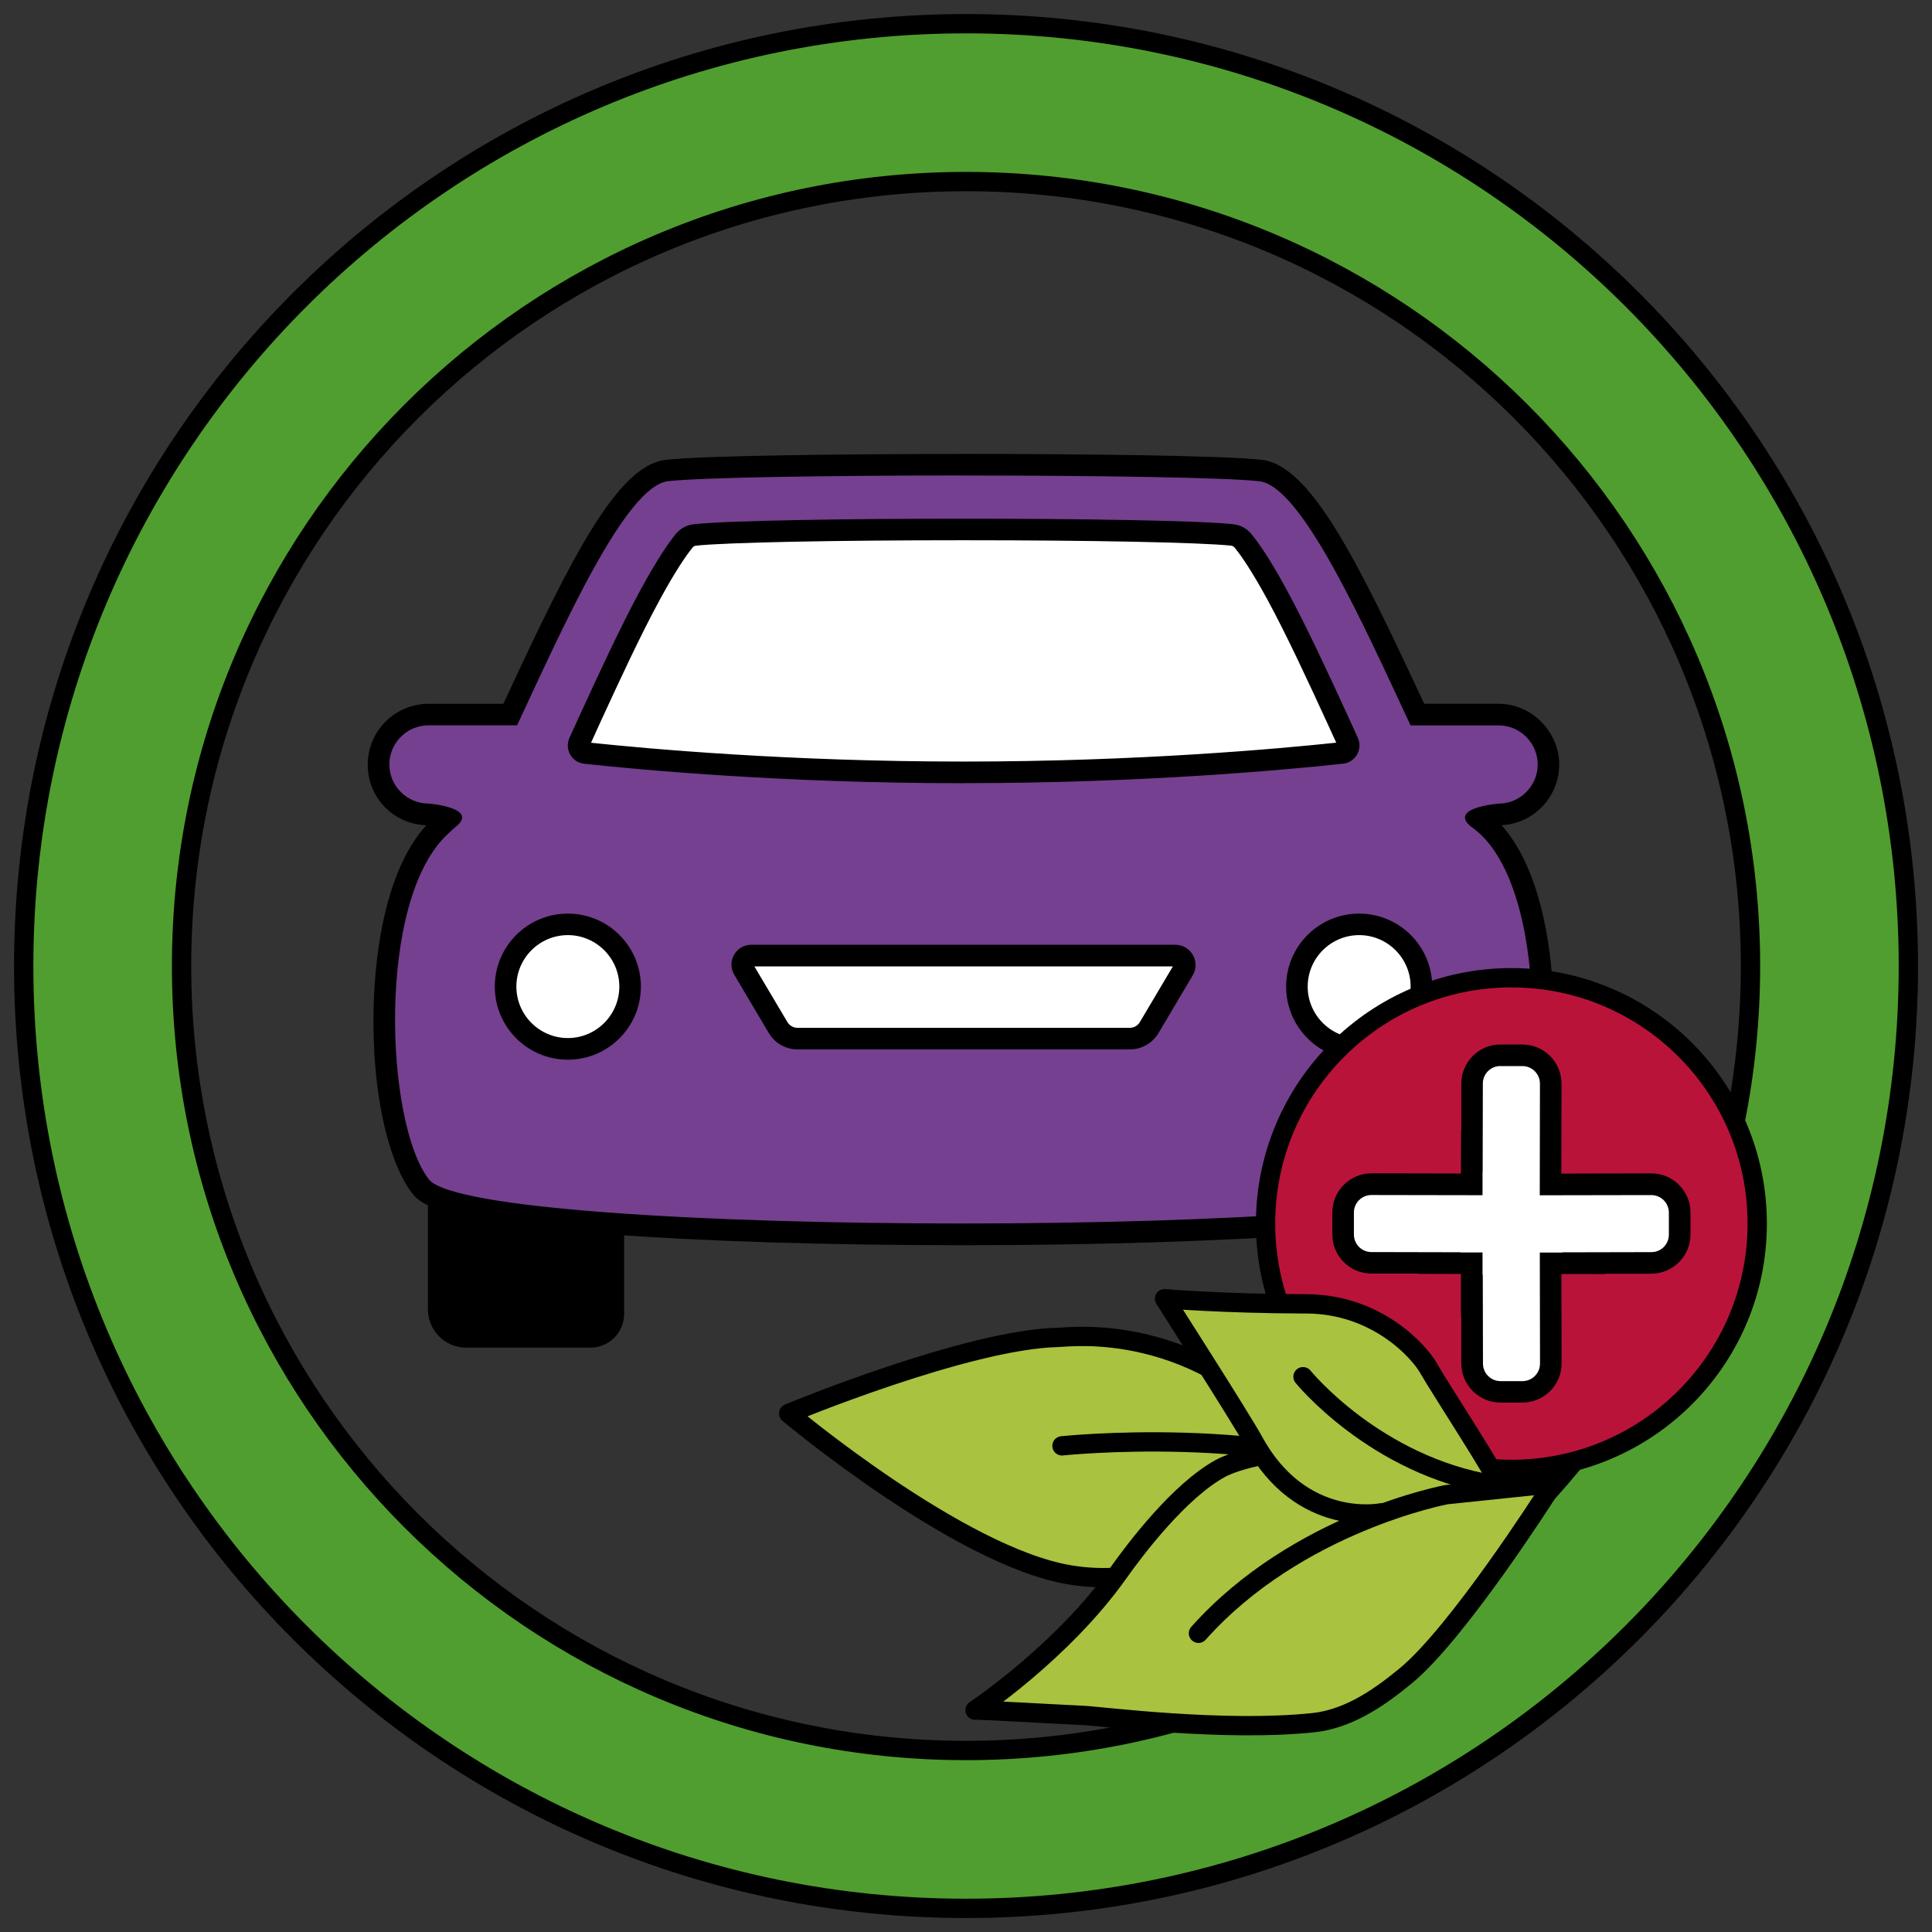 <svg width="150" height="150" viewBox="0 0 150 150" fill="none" xmlns="http://www.w3.org/2000/svg">
<rect x="0" y="0" width="150" height="150" fill="#333333" stroke="none"/>
<g clip-path="url(#clip0_172_4572)">
<path d="M92.602 75.723L89.943 80.211C89.481 80.992 88.636 81.474 87.726 81.474H61.916C61.006 81.474 60.166 80.992 59.699 80.211L57.01 75.674C56.404 74.65 57.139 73.352 58.332 73.352H91.255C92.473 73.352 93.224 74.674 92.607 75.723H92.602Z" fill="white"/>
<path d="M44.087 82.274C40.956 82.274 38.416 79.734 38.416 76.603C38.416 73.472 40.956 70.932 44.087 70.932C47.218 70.932 49.758 73.472 49.758 76.603C49.758 79.734 47.218 82.274 44.087 82.274Z" fill="white"/>
<path d="M105.525 82.274C102.393 82.274 99.853 79.734 99.853 76.603C99.853 73.472 102.393 70.932 105.525 70.932C108.656 70.932 111.196 73.472 111.196 76.603C111.196 79.734 108.656 82.274 105.525 82.274Z" fill="white"/>
<path d="M44.207 57.288C44.465 56.717 44.738 56.115 45.027 55.489C46.503 52.283 48.173 48.65 49.763 45.727C51.021 43.421 51.901 42.149 52.462 41.458C52.81 41.026 53.322 40.752 53.874 40.698C59.296 40.131 90.316 40.131 95.739 40.698C96.29 40.757 96.792 41.026 97.145 41.453C97.707 42.139 98.591 43.406 99.854 45.718C101.444 48.64 103.119 52.278 104.596 55.484C104.884 56.111 105.157 56.712 105.416 57.283C105.818 58.168 105.237 59.187 104.272 59.291C99.928 59.764 88.77 60.802 74.878 60.802H74.754C60.862 60.802 49.704 59.764 45.36 59.291C44.395 59.187 43.814 58.168 44.212 57.283L44.207 57.288Z" fill="white"/>
<path d="M105.55 95.644V100.694C105.55 102.25 106.812 103.512 108.368 103.512H117.608C119.362 103.512 120.784 102.091 120.784 100.336V93.238C118.85 94.342 114.944 94.928 105.868 95.614C105.734 95.624 105.55 95.634 105.55 95.644ZM33.222 93.238V101.658C33.222 103.293 34.559 104.63 36.194 104.63H45.842C47.288 104.63 48.456 103.457 48.456 102.016V95.649C48.456 95.649 48.267 95.629 48.138 95.619C39.067 94.933 35.161 94.352 33.222 93.243V93.238Z" fill="black"/>
<path d="M74.659 95.838C64.331 95.838 54.565 95.535 47.159 94.978C34.137 94.004 33.048 92.612 32.636 92.085C30.857 89.814 29.733 84.317 29.843 78.412C29.897 75.261 30.439 67.567 34.231 64.118C34.405 63.939 34.609 63.755 34.838 63.561C34.465 63.422 33.814 63.283 33.227 63.233C31.105 63.213 29.385 61.483 29.385 59.356C29.385 57.229 31.125 55.479 33.262 55.479H39.609L40.096 54.431C44.853 44.202 48.471 36.93 51.752 36.532C54.55 36.195 65.927 36.075 74.819 36.075C83.71 36.075 95.087 36.195 97.886 36.532C101.166 36.925 104.789 44.187 109.546 54.406L110.048 55.479H116.35C118.487 55.479 120.227 57.219 120.227 59.356C120.227 61.493 118.507 63.213 116.385 63.233C115.803 63.283 115.157 63.417 114.785 63.556C117.652 65.604 118.865 69.973 119.377 73.298C120.476 80.415 119.377 89.004 116.991 92.061C114.183 95.649 81.245 95.833 74.665 95.833L74.659 95.838ZM105.525 71.767C102.861 71.767 100.689 73.934 100.689 76.603C100.689 79.272 102.856 81.439 105.525 81.439C108.194 81.439 110.361 79.272 110.361 76.603C110.361 73.934 108.194 71.767 105.525 71.767ZM44.087 71.767C41.423 71.767 39.251 73.934 39.251 76.603C39.251 79.272 41.418 81.439 44.087 81.439C46.756 81.439 48.923 79.272 48.923 76.603C48.923 73.934 46.756 71.767 44.087 71.767ZM58.332 74.192C57.964 74.192 57.785 74.441 57.726 74.545C57.666 74.65 57.547 74.933 57.731 75.246L60.42 79.784C60.733 80.311 61.304 80.634 61.916 80.634H87.726C88.338 80.634 88.909 80.306 89.222 79.784L91.882 75.296C92.075 74.968 91.951 74.674 91.886 74.56C91.822 74.451 91.633 74.192 91.25 74.192H58.327H58.332ZM74.804 41.105C64.59 41.105 56.414 41.269 53.968 41.528C53.63 41.562 53.332 41.727 53.118 41.985C52.626 42.591 51.771 43.804 50.509 46.13C48.963 48.973 47.328 52.522 45.882 55.658L45.797 55.842C45.534 56.414 45.28 56.97 45.042 57.497L44.977 57.636C44.898 57.81 44.907 58.004 45.002 58.173C45.096 58.337 45.26 58.447 45.449 58.466C49.624 58.919 60.837 59.972 74.754 59.972H74.878C88.8 59.972 100.008 58.919 104.183 58.466C104.372 58.447 104.536 58.337 104.63 58.173C104.725 58.009 104.735 57.81 104.655 57.636L104.556 57.413C104.327 56.911 104.089 56.384 103.84 55.837L103.795 55.738C102.339 52.572 100.689 48.988 99.123 46.12C97.861 43.799 97.001 42.591 96.504 41.985C96.295 41.727 95.992 41.567 95.659 41.533C93.214 41.274 85.028 41.11 74.804 41.11V41.105Z" fill="#75408F"/>
<path d="M74.824 36.92C85.062 36.92 95.296 37.069 97.791 37.367C101.082 37.76 105.913 48.605 109.516 56.319H116.35C118.02 56.319 119.387 57.686 119.387 59.356C119.387 61.026 118.02 62.393 116.35 62.393C116.35 62.393 112.414 62.701 114.208 64.177C120.5 68.491 119.834 87.07 116.33 91.544C114.531 93.84 94.576 94.993 74.665 94.993C54.754 94.993 35.086 93.85 33.297 91.564C29.912 87.239 29.192 69.789 34.813 64.714C34.972 64.55 35.171 64.366 35.409 64.172C37.204 62.701 33.267 62.388 33.267 62.388C31.597 62.388 30.23 61.021 30.23 59.351C30.23 57.681 31.597 56.314 33.267 56.314H40.146C43.749 48.59 48.571 37.755 51.856 37.363C54.346 37.064 64.585 36.915 74.824 36.915M74.759 60.802H74.883C88.775 60.802 99.928 59.764 104.277 59.291C105.242 59.187 105.823 58.168 105.421 57.283C105.162 56.712 104.889 56.105 104.601 55.484C103.124 52.278 101.449 48.635 99.859 45.718C98.601 43.406 97.717 42.139 97.15 41.453C96.802 41.026 96.295 40.757 95.743 40.698C93.03 40.414 83.914 40.27 74.799 40.27C65.683 40.27 56.588 40.414 53.879 40.698C53.327 40.757 52.815 41.026 52.467 41.458C51.906 42.149 51.026 43.421 49.768 45.728C48.178 48.65 46.508 52.283 45.032 55.489C44.743 56.115 44.47 56.717 44.212 57.288C43.809 58.173 44.391 59.192 45.355 59.296C49.699 59.769 60.857 60.807 74.749 60.807M105.525 82.274C108.656 82.274 111.196 79.734 111.196 76.603C111.196 73.472 108.656 70.932 105.525 70.932C102.394 70.932 99.854 73.472 99.854 76.603C99.854 79.734 102.394 82.274 105.525 82.274ZM44.087 82.274C47.219 82.274 49.758 79.734 49.758 76.603C49.758 73.472 47.219 70.932 44.087 70.932C40.956 70.932 38.416 73.472 38.416 76.603C38.416 79.734 40.956 82.274 44.087 82.274ZM61.916 81.474H87.726C88.636 81.474 89.476 80.992 89.943 80.211L92.602 75.723C93.224 74.679 92.468 73.352 91.25 73.352H58.327C57.139 73.352 56.399 74.65 57.005 75.674L59.694 80.211C60.156 80.992 61.001 81.474 61.911 81.474M74.824 35.245C65.907 35.245 54.49 35.364 51.657 35.708C47.939 36.155 44.366 43.272 39.341 54.083C39.251 54.272 39.167 54.46 39.077 54.644H33.267C30.668 54.644 28.55 56.762 28.55 59.361C28.55 61.961 30.573 63.983 33.098 64.073C29.579 67.945 29.062 75.301 29.003 78.402C28.868 85.912 30.518 90.748 31.975 92.607C32.581 93.378 33.705 94.814 47.094 95.818C54.525 96.375 64.311 96.678 74.66 96.678C85.008 96.678 94.913 96.37 102.409 95.808C115.908 94.799 117.036 93.358 117.643 92.582C120.153 89.372 121.326 80.485 120.197 73.173C119.745 70.231 118.751 66.493 116.579 64.068C119.069 63.944 121.057 61.881 121.057 59.356C121.057 56.831 118.94 54.639 116.34 54.639H110.575C110.485 54.441 110.391 54.247 110.296 54.048C105.272 43.257 101.698 36.15 97.98 35.703C95.147 35.364 83.73 35.24 74.814 35.24L74.824 35.245ZM45.887 57.666C46.1 57.194 46.324 56.697 46.558 56.19L46.637 56.016C48.078 52.89 49.709 49.346 51.245 46.528C52.482 44.256 53.302 43.088 53.77 42.512C53.839 42.427 53.938 42.373 54.053 42.363C56.434 42.114 64.769 41.945 74.799 41.945C84.829 41.945 93.189 42.114 95.57 42.363C95.684 42.373 95.783 42.427 95.853 42.512C96.325 43.088 97.15 44.256 98.383 46.518C99.928 49.361 101.574 52.934 103.025 56.086L103.07 56.185C103.303 56.692 103.527 57.189 103.746 57.661C99.337 58.128 88.392 59.127 74.878 59.127H74.754C61.24 59.127 50.29 58.133 45.882 57.666H45.887ZM105.525 80.594C103.323 80.594 101.529 78.8 101.529 76.598C101.529 74.396 103.323 72.602 105.525 72.602C107.727 72.602 109.521 74.396 109.521 76.598C109.521 78.8 107.727 80.594 105.525 80.594ZM44.087 80.594C41.886 80.594 40.091 78.8 40.091 76.598C40.091 74.396 41.886 72.602 44.087 72.602C46.289 72.602 48.084 74.396 48.084 76.598C48.084 78.8 46.289 80.594 44.087 80.594ZM58.576 75.032H91.061L88.497 79.356C88.338 79.63 88.04 79.799 87.722 79.799H61.911C61.593 79.799 61.3 79.63 61.135 79.356L58.571 75.032H58.576Z" fill="black"/>
<path d="M101.211 113.274C101.211 113.274 94.337 124.159 83.044 122.27C74.446 120.833 61.235 109.74 61.235 109.74C61.235 109.74 75.112 103.974 82.17 103.835C83.064 103.815 93.045 102.438 101.126 112.19L101.554 112.762L101.216 113.269L101.211 113.274Z" fill="#A9C23F" stroke="black" stroke-width="1.5" stroke-linecap="round" stroke-linejoin="round"/>
<path d="M82.453 112.255C82.453 112.255 98.715 110.535 109.551 115.247" stroke="black" stroke-width="1.5" stroke-linecap="round" stroke-linejoin="round"/>
<path d="M75.002 147.767C34.877 147.767 2.237 115.123 2.237 75.002C2.237 34.882 34.877 2.238 75.002 2.238C115.127 2.238 147.767 34.877 147.767 75.002C147.767 115.128 115.127 147.767 75.002 147.767ZM75.002 14.534C41.662 14.534 14.534 41.662 14.534 75.002C14.534 108.343 41.662 135.471 75.002 135.471C108.343 135.471 135.471 108.343 135.471 75.002C135.471 41.662 108.343 14.534 75.002 14.534Z" fill="#509E2F"/>
<path d="M75.002 148.165C115.409 148.165 148.165 115.409 148.165 75.002C148.165 34.596 115.409 1.84 75.002 1.84C34.596 1.84 1.84 34.596 1.84 75.002C1.84 115.409 34.596 148.165 75.002 148.165Z" stroke="black" stroke-width="1.5" stroke-linecap="round" stroke-linejoin="round"/>
<path d="M75.002 135.908C108.64 135.908 135.908 108.64 135.908 75.002C135.908 41.365 108.64 14.097 75.002 14.097C41.365 14.097 14.097 41.365 14.097 75.002C14.097 108.64 41.365 135.908 75.002 135.908Z" stroke="black" stroke-width="1.5" stroke-linecap="round" stroke-linejoin="round"/>
<path d="M117.344 114.084C127.885 114.084 136.43 105.539 136.43 94.998C136.43 84.457 127.885 75.912 117.344 75.912C106.803 75.912 98.258 84.457 98.258 94.998C98.258 105.539 106.803 114.084 117.344 114.084Z" fill="#BA133A" stroke="black" stroke-width="1.5" stroke-linecap="round" stroke-linejoin="round"/>
<path d="M116.494 108.06C115.287 108.06 114.297 107.076 114.297 105.863L114.287 100.624H114.283L114.268 98.964V98.07H111.703L111.718 98.05L106.474 98.04C105.888 98.04 105.336 97.811 104.919 97.394C104.501 96.976 104.277 96.424 104.277 95.838V94.128C104.277 92.92 105.266 91.936 106.479 91.936L114.268 91.951V89.382L114.283 89.396L114.292 84.118C114.292 82.91 115.282 81.921 116.489 81.921H118.199C118.786 81.921 119.337 82.155 119.755 82.572C120.172 82.99 120.396 83.541 120.396 84.128L120.381 91.946L128.204 91.931C129.417 91.931 130.406 92.915 130.406 94.123V95.833C130.411 97.046 129.427 98.035 128.214 98.035L122.931 98.045L121.306 98.065H120.376L120.391 105.843C120.391 106.43 120.162 106.981 119.75 107.399C119.337 107.816 118.786 108.045 118.194 108.045H116.484L116.494 108.06Z" fill="white"/>
<path d="M116.494 82.771H118.204C118.955 82.771 119.561 83.387 119.561 84.138L119.546 92.801L128.209 92.786C128.96 92.786 129.566 93.392 129.571 94.143V95.853C129.571 96.603 128.97 97.215 128.219 97.215L121.306 97.23L121.32 97.249H119.551L119.566 105.868C119.566 106.618 118.96 107.23 118.209 107.23H116.499C115.749 107.23 115.142 106.623 115.137 105.873L115.123 98.959L115.103 98.974V97.24H113.373L113.383 97.225L106.474 97.21C105.724 97.21 105.117 96.598 105.117 95.848V94.138C105.117 93.388 105.729 92.781 106.479 92.781L115.103 92.796V91.022L115.113 91.032L115.128 84.123C115.128 83.372 115.739 82.766 116.489 82.766M116.494 81.091C114.824 81.091 113.462 82.453 113.457 84.123V87.731L113.438 87.721L113.428 91.022V91.111L106.484 91.096C104.809 91.096 103.447 92.458 103.442 94.128V95.838C103.442 96.648 103.751 97.413 104.327 97.985C104.899 98.562 105.659 98.875 106.474 98.88H110.083L110.073 98.9L113.378 98.909H113.428V98.959V102.269L113.453 102.245V105.863C113.462 107.533 114.824 108.895 116.494 108.895H118.209C119.019 108.895 119.78 108.572 120.356 108C120.928 107.424 121.241 106.663 121.241 105.853L121.226 98.915H121.316L124.631 98.919L124.606 98.89H128.219C129.894 98.88 131.251 97.513 131.251 95.843V94.133C131.246 92.463 129.884 91.101 128.209 91.101L121.221 91.116L121.236 84.138C121.236 83.328 120.923 82.562 120.351 81.991C119.78 81.414 119.014 81.101 118.204 81.096H116.494V81.091Z" fill="black"/>
<path d="M120.058 116.007C120.058 116.007 113.169 126.808 109.133 130.118C107.414 131.529 104.904 133.438 101.976 133.746C95.032 134.487 85.44 133.244 84.123 133.185C81.956 133.085 75.932 132.737 75.703 132.777C75.703 132.777 82.463 128.284 86.817 122.141C88.183 120.212 91.568 115.759 94.739 114.014C95.848 113.408 99.337 112.299 104.839 112.548" fill="#A9C23F"/>
<path d="M120.058 116.007C120.058 116.007 113.169 126.808 109.133 130.118C107.414 131.529 104.904 133.438 101.976 133.746C95.032 134.487 85.44 133.244 84.123 133.185C81.956 133.085 75.932 132.737 75.703 132.777C75.703 132.777 82.463 128.284 86.817 122.141C88.183 120.212 91.568 115.759 94.739 114.014C95.848 113.408 99.337 112.299 104.839 112.548" stroke="black" stroke-width="1.5" stroke-linecap="round" stroke-linejoin="round"/>
<path d="M107.254 117.454C107.254 117.454 101.041 118.726 97.314 111.872C96.384 110.167 90.415 100.833 90.415 100.833C90.415 100.833 95.003 101.221 101.419 101.231C106.852 101.241 110.172 104.894 110.932 106.256C111.723 107.667 116.395 114.804 116.469 115.436" fill="#A9C23F"/>
<path d="M107.254 117.454C107.254 117.454 101.041 118.726 97.314 111.872C96.384 110.167 90.415 100.833 90.415 100.833C90.415 100.833 95.003 101.221 101.419 101.231C106.852 101.241 110.172 104.894 110.932 106.256C111.723 107.667 116.395 114.804 116.469 115.436" stroke="black" stroke-width="1.5" stroke-linecap="round" stroke-linejoin="round"/>
<path d="M101.166 106.887C101.166 106.887 106.728 113.766 115.958 115.282" stroke="black" stroke-width="1.5" stroke-linecap="round" stroke-linejoin="round"/>
<path d="M93.049 126.808C100.709 118.209 112.289 116.047 112.289 116.047L117.011 115.555L120.112 115.232" stroke="black" stroke-width="1.5" stroke-linecap="round" stroke-linejoin="round"/>
</g>
<defs>
<clipPath id="clip0_172_4572">
<rect width="148" height="148" fill="white" transform="translate(1 1)"/>
</clipPath>
</defs>
</svg>
